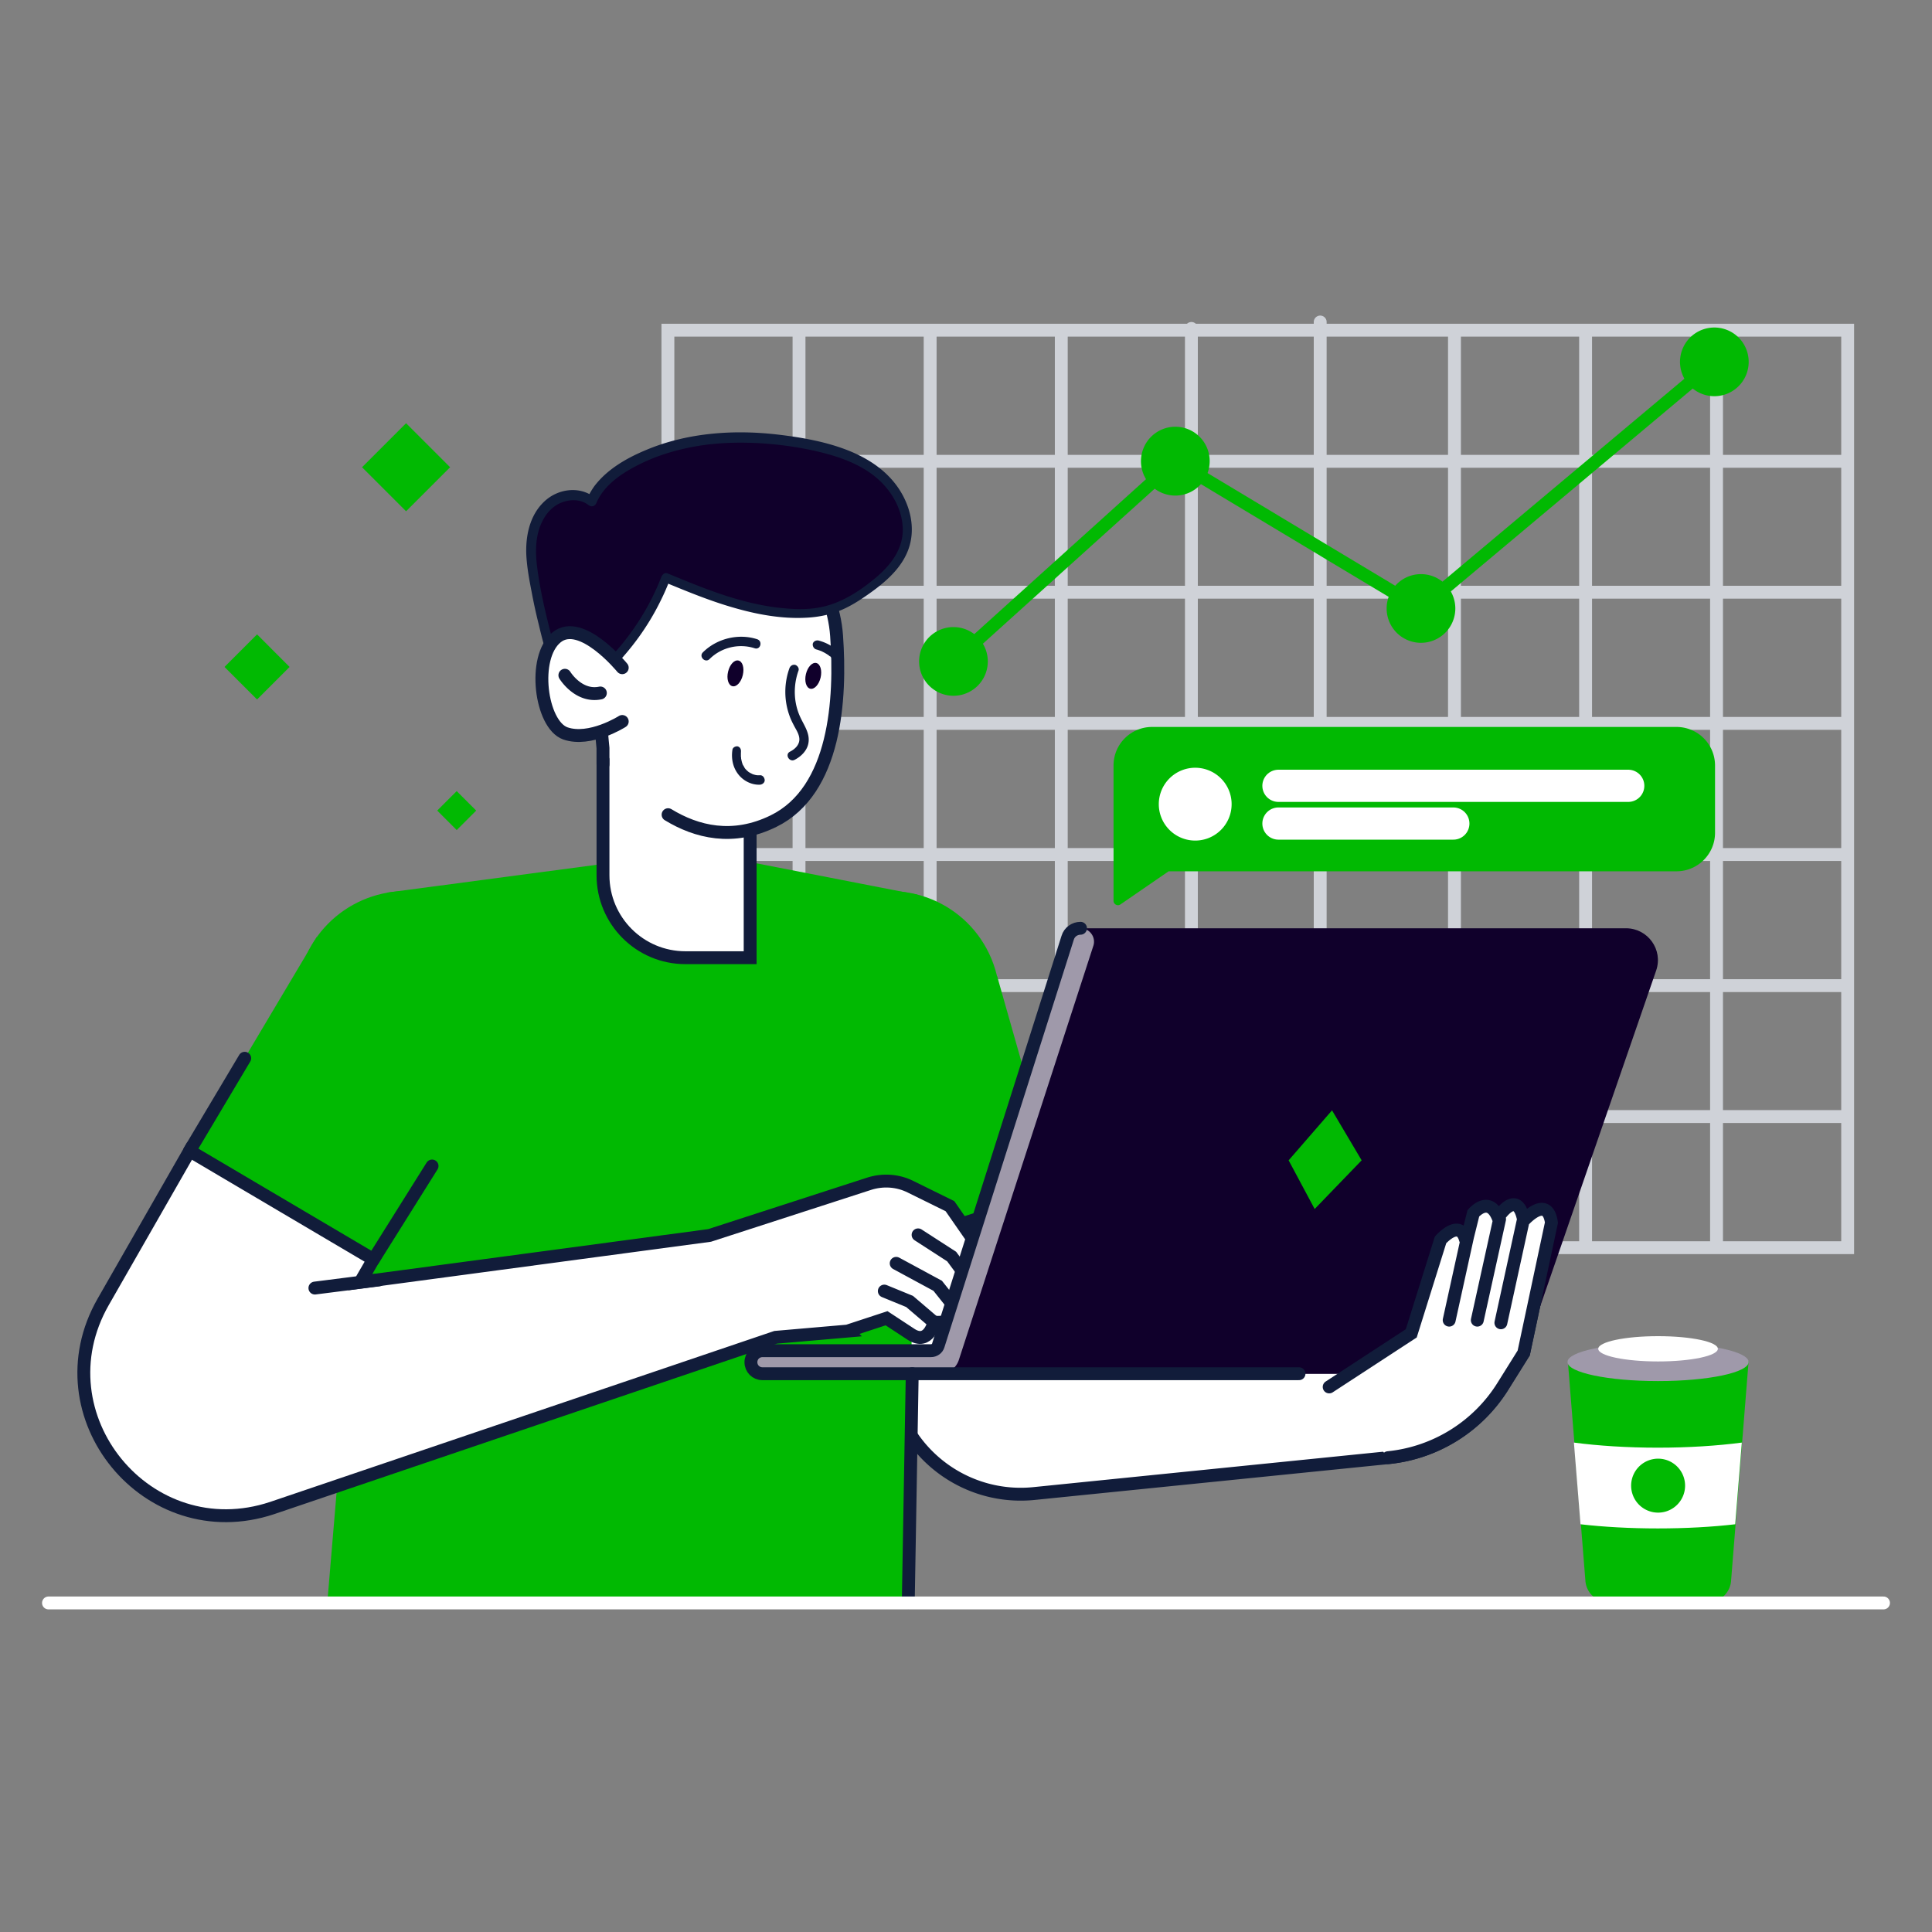 <svg xmlns="http://www.w3.org/2000/svg" width="300" height="300" fill="none"><rect width="100%" height="100%" fill="#808080" stroke="none"/><path stroke="#CFD2D8" stroke-linecap="round" stroke-miterlimit="10" stroke-width="2" d="M286.904 51.27H103.711v142.47h183.193V51.27ZM103.711 71.63h183.047M103.711 91.963h183.047m-183.047 20.361h183.047m-183.047 20.362h183.047m-183.047 20.361h183.047m-183.047 20.332h183.047m-162.686 19.98V51.269m20.362 142.09V51.269m20.361 142.09V51.269m61.055 142.09V51.269M205 192.09V50m-20 143.09V51m61.211 142.359V51.269m20.332 142.09V51.269"/><path fill="#01B902" d="m67.892 125.867 3.025 3.025 3.025-3.025-3.025-3.024-3.025 3.024ZM34.86 103.563l5.056 5.054 5.054-5.054-5.054-5.055-5.055 5.055Zm21.36-31.01 6.837 6.836 6.836-6.836-6.836-6.836-6.836 6.836Zm88.508 98.623c8.7-3.604 12.831-13.579 9.228-22.279-3.604-8.7-13.579-12.832-22.279-9.228-8.7 3.604-12.832 13.578-9.228 22.279 3.604 8.7 13.578 12.831 22.279 9.228Z"/><path fill="#01B902" d="m154.834 151.582 9.551 33.633-31.231 10.019-11.338-35.097 33.018-8.555Z"/><path fill="#fff" d="m164.385 185.215 6.445 23.027h39.697l8.614-1.201 4.541-14.502s2.929-3.369 3.867-.117c.029.117.205.117.234 0l.996-4.014s2.403-2.871 3.838.645c0 0 3.018-4.776 3.985.468 0 0 3.662-4.13 4.306.323l-4.306 20.244-3.223 5.156a23.776 23.776 0 0 1-17.842 11.104l-54.961 5.566c-10.049 1.025-19.336-5.449-21.855-15.234l-5.537-21.475 31.201-9.99Z"/><path stroke="#111C3A" stroke-linecap="round" stroke-miterlimit="10" stroke-width="2" d="m164.385 185.215 6.445 23.027h39.697l8.614-1.201 4.541-14.502s2.929-3.369 3.867-.117c.029.117.205.117.234 0l.996-4.014s2.403-2.871 3.838.645c0 0 3.018-4.776 3.985.468 0 0 3.662-4.13 4.306.323l-4.306 20.244-3.223 5.156a23.776 23.776 0 0 1-17.842 11.104l-54.961 5.566c-10.049 1.025-19.336-5.449-21.855-15.234l-5.537-21.475 31.201-9.99Z"/><path fill="#01B902" d="m60.117 138.604 35.508-4.717h20.977l25.839 5.039-1.406 109.922-90.234.263 9.316-110.507Z"/><path fill="#01B902" d="M79.669 159.335c2.164-9.164-3.511-18.348-12.676-20.512-9.164-2.164-18.348 3.511-20.512 12.676-2.164 9.164 3.511 18.348 12.676 20.512 9.164 2.164 18.348-3.511 20.512-12.676Z"/><path fill="#01B902" d="M49.19 145.488 29.414 178.74l28.564 16.846 19.395-30.908-28.184-19.19Z"/><path fill="#fff" d="m131.602 206.689-11.162.967-78.194 26.514c-19.307 6.416-36.328-14.356-26.22-32.022l13.417-23.437 28.536 16.846-2.051 3.545 54.258-7.266 24.785-8.027c2.109-.674 4.424-.528 6.416.468l6.123 3.018 7.265 10.459c.528.762.616 1.758.176 2.549-.41.761-1.201 1.347-2.754.791 0 0-1.142 3.515-3.34 2.695 0 0-.41 1.758-3.837 1.523 0 0-.791 3.633-3.516 1.905l-3.838-2.52-6.064 1.992Z"/><path stroke="#111C3A" stroke-linecap="round" stroke-miterlimit="10" stroke-width="2" d="m131.602 206.689-11.162.967-78.194 26.514c-19.307 6.416-36.328-14.356-26.22-32.022l13.417-23.437 28.536 16.846-2.051 3.545 54.258-7.266 24.785-8.027c2.109-.674 4.424-.528 6.416.468l6.123 3.018 7.265 10.459c.528.762.616 1.758.176 2.549-.41.761-1.201 1.347-2.754.791 0 0-1.142 3.515-3.339 2.695 0 0-.411 1.758-3.838 1.523 0 0-.791 3.633-3.516 1.905l-3.838-2.52-6.064 1.992Z"/><path stroke="#111C3A" stroke-linecap="round" stroke-miterlimit="10" stroke-width="2" d="m152.227 201.123-4.454-6.006-5.214-3.369m6.357 12.07-3.311-4.16-6.445-3.486m5.889 9.17-3.809-3.252-3.926-1.611m-78.486-1.729-9.931 1.26"/><path fill="#fff" d="M116.455 148.711h-10.019c-7.09 0-12.803-5.742-12.803-12.803v-23.847h22.851v36.65h-.029Z"/><path stroke="#111C3A" stroke-linecap="round" stroke-miterlimit="10" stroke-width="2" d="M116.455 148.711h-10.019c-7.09 0-12.803-5.742-12.803-12.803v-23.847h22.851v36.65h-.029Z"/><path fill="#fff" d="M115.254 80.684c8.232 2.226 14.033 9.55 14.648 18.047.704 9.814-.117 24.052-9.785 28.798-15.293 7.5-26.513-11.308-26.513-11.308s-2.666-25.84.673-29.971c3.428-4.19 11.573-8.115 20.977-5.566Z"/><path stroke="#111C3A" stroke-linecap="round" stroke-miterlimit="10" stroke-width="2" d="M103.74 126.504c4.424 2.695 10.049 4.101 16.377.996 9.668-4.746 10.489-18.955 9.786-28.799-.616-8.496-6.416-15.82-14.649-18.047-9.433-2.549-17.549 1.377-20.947 5.537-3.37 4.131-.674 29.971-.674 29.971v2.52"/><path fill="#10002B" d="M94.512 103.301a39.223 39.223 0 0 0 8.847-13.623c6.358 2.636 12.862 5.273 19.717 5.537 2.08.088 4.219-.088 6.182-.733 1.933-.644 3.662-1.728 5.332-2.93 2.461-1.757 4.863-3.866 5.83-6.708 1.318-3.955-.645-8.467-3.809-11.192-3.193-2.724-7.353-3.955-11.484-4.716-9.229-1.758-19.248-1.495-27.451 3.076-2.461 1.377-4.805 3.222-5.86 5.83-1.728-1.377-4.394-1.172-6.181.117-1.787 1.29-2.784 3.486-3.077 5.684-.292 2.197.03 4.423.41 6.591.674 3.75 1.524 7.471 2.579 11.133.498 1.699 1.553 4.131 3.603 4.336 1.905.205 4.102-1.142 5.362-2.402Z"/><path fill="#111C3A" d="M95.039 103.828c3.047-3.076 5.625-6.621 7.529-10.517a35.431 35.431 0 0 0 1.494-3.428 13.92 13.92 0 0 1-.908.498c3.545 1.465 7.09 2.93 10.781 3.984 3.633 1.055 7.471 1.758 11.25 1.553 1.905-.088 3.78-.469 5.538-1.23 1.64-.704 3.164-1.729 4.629-2.784 2.636-1.904 5.244-4.306 6.005-7.617.703-3.076-.263-6.299-2.08-8.818-2.021-2.783-4.98-4.57-8.144-5.742-3.252-1.202-6.768-1.817-10.196-2.227-3.457-.41-6.943-.498-10.4-.147-3.486.352-6.914 1.143-10.137 2.49-3.047 1.26-6.093 2.989-8.115 5.655a11.16 11.16 0 0 0-1.172 2.08c.41-.117.82-.205 1.23-.322-2.343-1.846-5.712-1.377-7.822.615-2.314 2.168-2.959 5.479-2.783 8.526.117 1.816.44 3.603.791 5.39a83.943 83.943 0 0 0 1.143 5.244c.38 1.612.79 3.223 1.289 4.805.38 1.172.879 2.314 1.7 3.252 2.401 2.695 6.269.791 8.378-1.26.674-.674-.352-1.699-1.025-1.025-.88.879-1.963 1.611-3.135 1.992-1.026.322-2.05.351-2.842-.381-.732-.674-1.201-1.641-1.523-2.549-.47-1.347-.791-2.724-1.143-4.101-.791-3.135-1.523-6.3-1.934-9.492-.38-2.754-.351-5.713 1.23-8.116.733-1.113 1.817-1.992 3.136-2.314 1.172-.323 2.578-.205 3.574.586.469.351.996.205 1.23-.322 1.172-2.784 3.926-4.6 6.504-5.918 2.959-1.495 6.153-2.432 9.405-2.96 3.281-.527 6.621-.585 9.902-.38 3.31.234 6.621.732 9.814 1.582 3.047.82 6.094 2.05 8.409 4.248 2.05 1.933 3.515 4.687 3.544 7.558 0 3.106-1.904 5.537-4.16 7.442-2.549 2.138-5.507 4.072-8.847 4.658-1.758.322-3.604.293-5.391.117-1.787-.146-3.545-.469-5.303-.879-3.545-.85-6.972-2.138-10.341-3.515-.85-.352-1.7-.703-2.52-1.026-.381-.176-.762.176-.908.498-1.494 3.867-3.633 7.47-6.27 10.664a40.557 40.557 0 0 1-2.402 2.637c-.733.615.322 1.67.996.996Z"/><path fill="#fff" d="M96.621 103.682s-6.387-7.823-10.195-4.717c-3.838 3.105-2.461 13.535 1.347 14.912 3.838 1.348 8.848-1.846 8.848-1.846v-8.349Z"/><path stroke="#111C3A" stroke-linecap="round" stroke-miterlimit="10" stroke-width="2" d="M96.621 103.682s-6.387-7.823-10.195-4.717c-3.838 3.105-2.461 13.535 1.347 14.912 3.838 1.348 8.848-1.846 8.848-1.846"/><path fill="#10002B" d="m237.803 206.777 19.365-56.074c1.113-3.223-1.289-6.562-4.688-6.562h-84.609c-.937 0-1.758.615-2.051 1.494l-20.39 64.131h-27.041c-.996 0-1.787.791-1.787 1.787 0 .996.644 1.377.791 1.787h104.882c10.489-.029 14.18-2.637 15.528-6.563Z"/><path fill="#9F99AA" d="m145.693 208.916 20.098-63.311a2.075 2.075 0 0 1 1.992-1.464c1.406 0 2.432 1.377 1.992 2.724l-20.888 64.307a3.087 3.087 0 0 1-2.959 2.139h-27.539a1.776 1.776 0 0 1-1.787-1.788c0-.996.791-1.787 1.787-1.787h26.162c.527.03.996-.322 1.142-.82Z"/><path stroke="#111C3A" stroke-linecap="round" stroke-miterlimit="10" stroke-width="2" d="M167.783 144.141c-.908 0-1.728.586-1.992 1.464l-20.098 63.311c-.146.498-.615.82-1.142.82h-26.162c-.996 0-1.787.791-1.787 1.787 0 .997.791 1.788 1.787 1.788h83.32"/><path fill="#01B902" d="m200.098 180.176 4.043 7.558 7.295-7.558-4.6-7.764-6.738 7.764Z"/><path fill="#fff" d="M236.572 189.521c-.967-5.273-3.984-.468-3.984-.468-1.436-3.516-3.838-.645-3.838-.645l-.996 4.014c-.029.117-.176.117-.234 0-.938-3.252-3.868.117-3.868.117l-4.541 14.502-12.334 8.057 8.731 11.25c7.353-.733 13.916-4.864 17.842-11.104l3.222-5.156 4.307-20.244c-.645-4.483-4.307-.323-4.307-.323Z"/><path stroke="#111C3A" stroke-linecap="round" stroke-miterlimit="10" stroke-width="2" d="m206.396 215.361 12.745-8.32 4.541-14.502s2.929-3.369 3.867-.117c.029.117.205.117.234 0l.996-4.014s2.403-2.871 3.838.645c0 0 3.018-4.776 3.985.469 0 0 3.662-4.131 4.306.322l-4.306 20.244-3.223 5.156a23.776 23.776 0 0 1-17.842 11.104m12.334-34.278-2.842 12.92m7.823-15.674-3.457 15.674m7.089-15.293-3.427 15.703M87.715 104.854s2.11 3.457 5.508 2.753"/><path fill="#10002B" d="M115.342 104.824c-.264 1.114-.967 1.875-1.612 1.729-.644-.147-.937-1.172-.673-2.256.263-1.113.966-1.875 1.611-1.729.644.147.937 1.143.674 2.256Zm12.082.389c.258-1.102-.043-2.116-.673-2.264-.63-.148-1.35.627-1.609 1.729-.259 1.103.043 2.117.673 2.264.63.148 1.35-.626 1.609-1.729Z"/><path fill="#111C3A" d="M122.578 103.77a10.922 10.922 0 0 0 .03 7.412c.205.586.498 1.142.791 1.699.293.527.615 1.055.703 1.641.176 1.025-.615 1.787-1.436 2.197-.849.439-.088 1.699.733 1.26 1.025-.528 1.963-1.465 2.138-2.637.235-1.436-.615-2.608-1.201-3.838-1.113-2.285-1.201-4.981-.351-7.354.146-.38-.147-.791-.498-.908-.411-.088-.762.147-.909.528Zm-8.847 12.656c-.205 1.347.058 2.724.908 3.808.791 1.026 2.08 1.67 3.369 1.612.381-.03.762-.323.732-.733-.029-.381-.322-.761-.732-.732h-.381c-.058 0-.146-.029-.058 0-.059 0-.147-.029-.206-.029-.117-.03-.234-.059-.322-.088-.029 0-.176-.059-.117-.03.088.03-.088-.029-.117-.058l-.352-.176c-.058-.029-.088-.059-.146-.088-.176-.117.088.088-.088-.058-.088-.088-.176-.147-.264-.235l-.146-.146s-.117-.147-.088-.088c.058.058-.088-.117-.059-.088-.029-.059-.058-.088-.088-.147a2.13 2.13 0 0 0-.205-.351l-.029-.059c-.029-.058-.059-.117-.059-.176-.058-.117-.087-.263-.117-.38-.029-.118-.058-.264-.088-.411v-.029c0-.088 0-.146-.029-.234v-.615c0-.03.029-.235 0-.088.059-.381-.088-.791-.498-.909-.264-.058-.762.118-.82.528Zm-3.546-14.092c1.817-1.816 4.571-2.461 7.002-1.67.909.293 1.289-1.113.381-1.406-2.9-.938-6.269-.117-8.437 2.051-.645.673.381 1.699 1.054 1.025Zm16.553-1.494c.235.058.469.146.704.234.029 0 .058.03.087.03.088.029-.029 0-.058-.03l.176.088.351.176c.205.117.41.234.615.381a.503.503 0 0 1 .147.117c.029.029.058.029.058.059.03 0 .118.087.03 0-.088-.059 0 0 .029 0 .029.029.059.029.059.058a.35.35 0 0 1 .146.147c.293.263.762.293 1.026 0 .263-.264.322-.762 0-1.026a7.242 7.242 0 0 0-2.989-1.611c-.381-.088-.82.117-.908.498-.059.351.147.762.527.879Z"/><path stroke="#111C3A" stroke-linecap="round" stroke-miterlimit="10" stroke-width="2" d="m29.414 178.74 8.584-14.414m19.98 31.26 9.112-14.531m74.56 32.256-.615 35.537"/><path stroke="#01B902" stroke-linecap="round" stroke-miterlimit="10" stroke-width="2" d="m148.037 102.744 34.483-31.113 38.056 22.851 45.615-38.261"/><path fill="#01B902" d="M153.228 103.994a5.333 5.333 0 1 0-10.38-2.45 5.333 5.333 0 0 0 10.38 2.45Zm34.536-31.513a5.332 5.332 0 1 0-10.526-1.709 5.332 5.332 0 0 0 10.526 1.71Zm32.812 27.333a5.332 5.332 0 1 0 0-10.663 5.332 5.332 0 0 0 0 10.663Zm50.889-42.764a5.332 5.332 0 1 0-10.526-1.71 5.332 5.332 0 0 0 10.526 1.71Zm.058 154.327-2.724 34.102a3.58 3.58 0 0 1-3.574 3.31h-15.469a3.58 3.58 0 0 1-3.574-3.31l-2.725-34.102h28.066Z"/><path fill="#9F99AA" d="M257.461 214.453c7.766 0 14.062-1.325 14.062-2.959 0-1.634-6.296-2.959-14.062-2.959-7.767 0-14.063 1.325-14.063 2.959 0 1.634 6.296 2.959 14.063 2.959Z"/><path fill="#fff" d="M257.461 211.406c5.129 0 9.287-.879 9.287-1.963s-4.158-1.963-9.287-1.963c-5.129 0-9.287.879-9.287 1.963s4.158 1.963 9.287 1.963Zm-12.041 25.283c3.574.411 7.646.645 12.012.645 4.365 0 8.466-.234 12.011-.645l1.026-12.685c-3.78.498-8.262.791-13.037.791-4.776 0-9.258-.293-13.037-.791l1.025 12.685Z"/><path fill="#01B902" d="M261.538 231.693a4.189 4.189 0 1 0-8.153-1.927 4.189 4.189 0 0 0 8.153 1.927Z"/><path stroke="#fff" stroke-linecap="round" stroke-miterlimit="10" stroke-width="2" d="M7.53 248.906h284.94"/><path fill="#01B902" d="m173.965 140.449 7.5-5.156h78.867c3.281 0 5.977-2.666 5.977-5.977v-10.459a5.983 5.983 0 0 0-5.977-5.976h-81.445c-3.282 0-5.977 2.666-5.977 5.976v21.065c.029.498.615.82 1.055.527Z"/><path fill="#fff" d="M191.173 125.776a5.654 5.654 0 1 0-11.162-1.812 5.654 5.654 0 0 0 11.162 1.812Z"/><path stroke="#fff" stroke-linecap="round" stroke-miterlimit="10" stroke-width="5" d="M198.516 122.021h54.316m-54.316 5.86h27.158"/></svg>